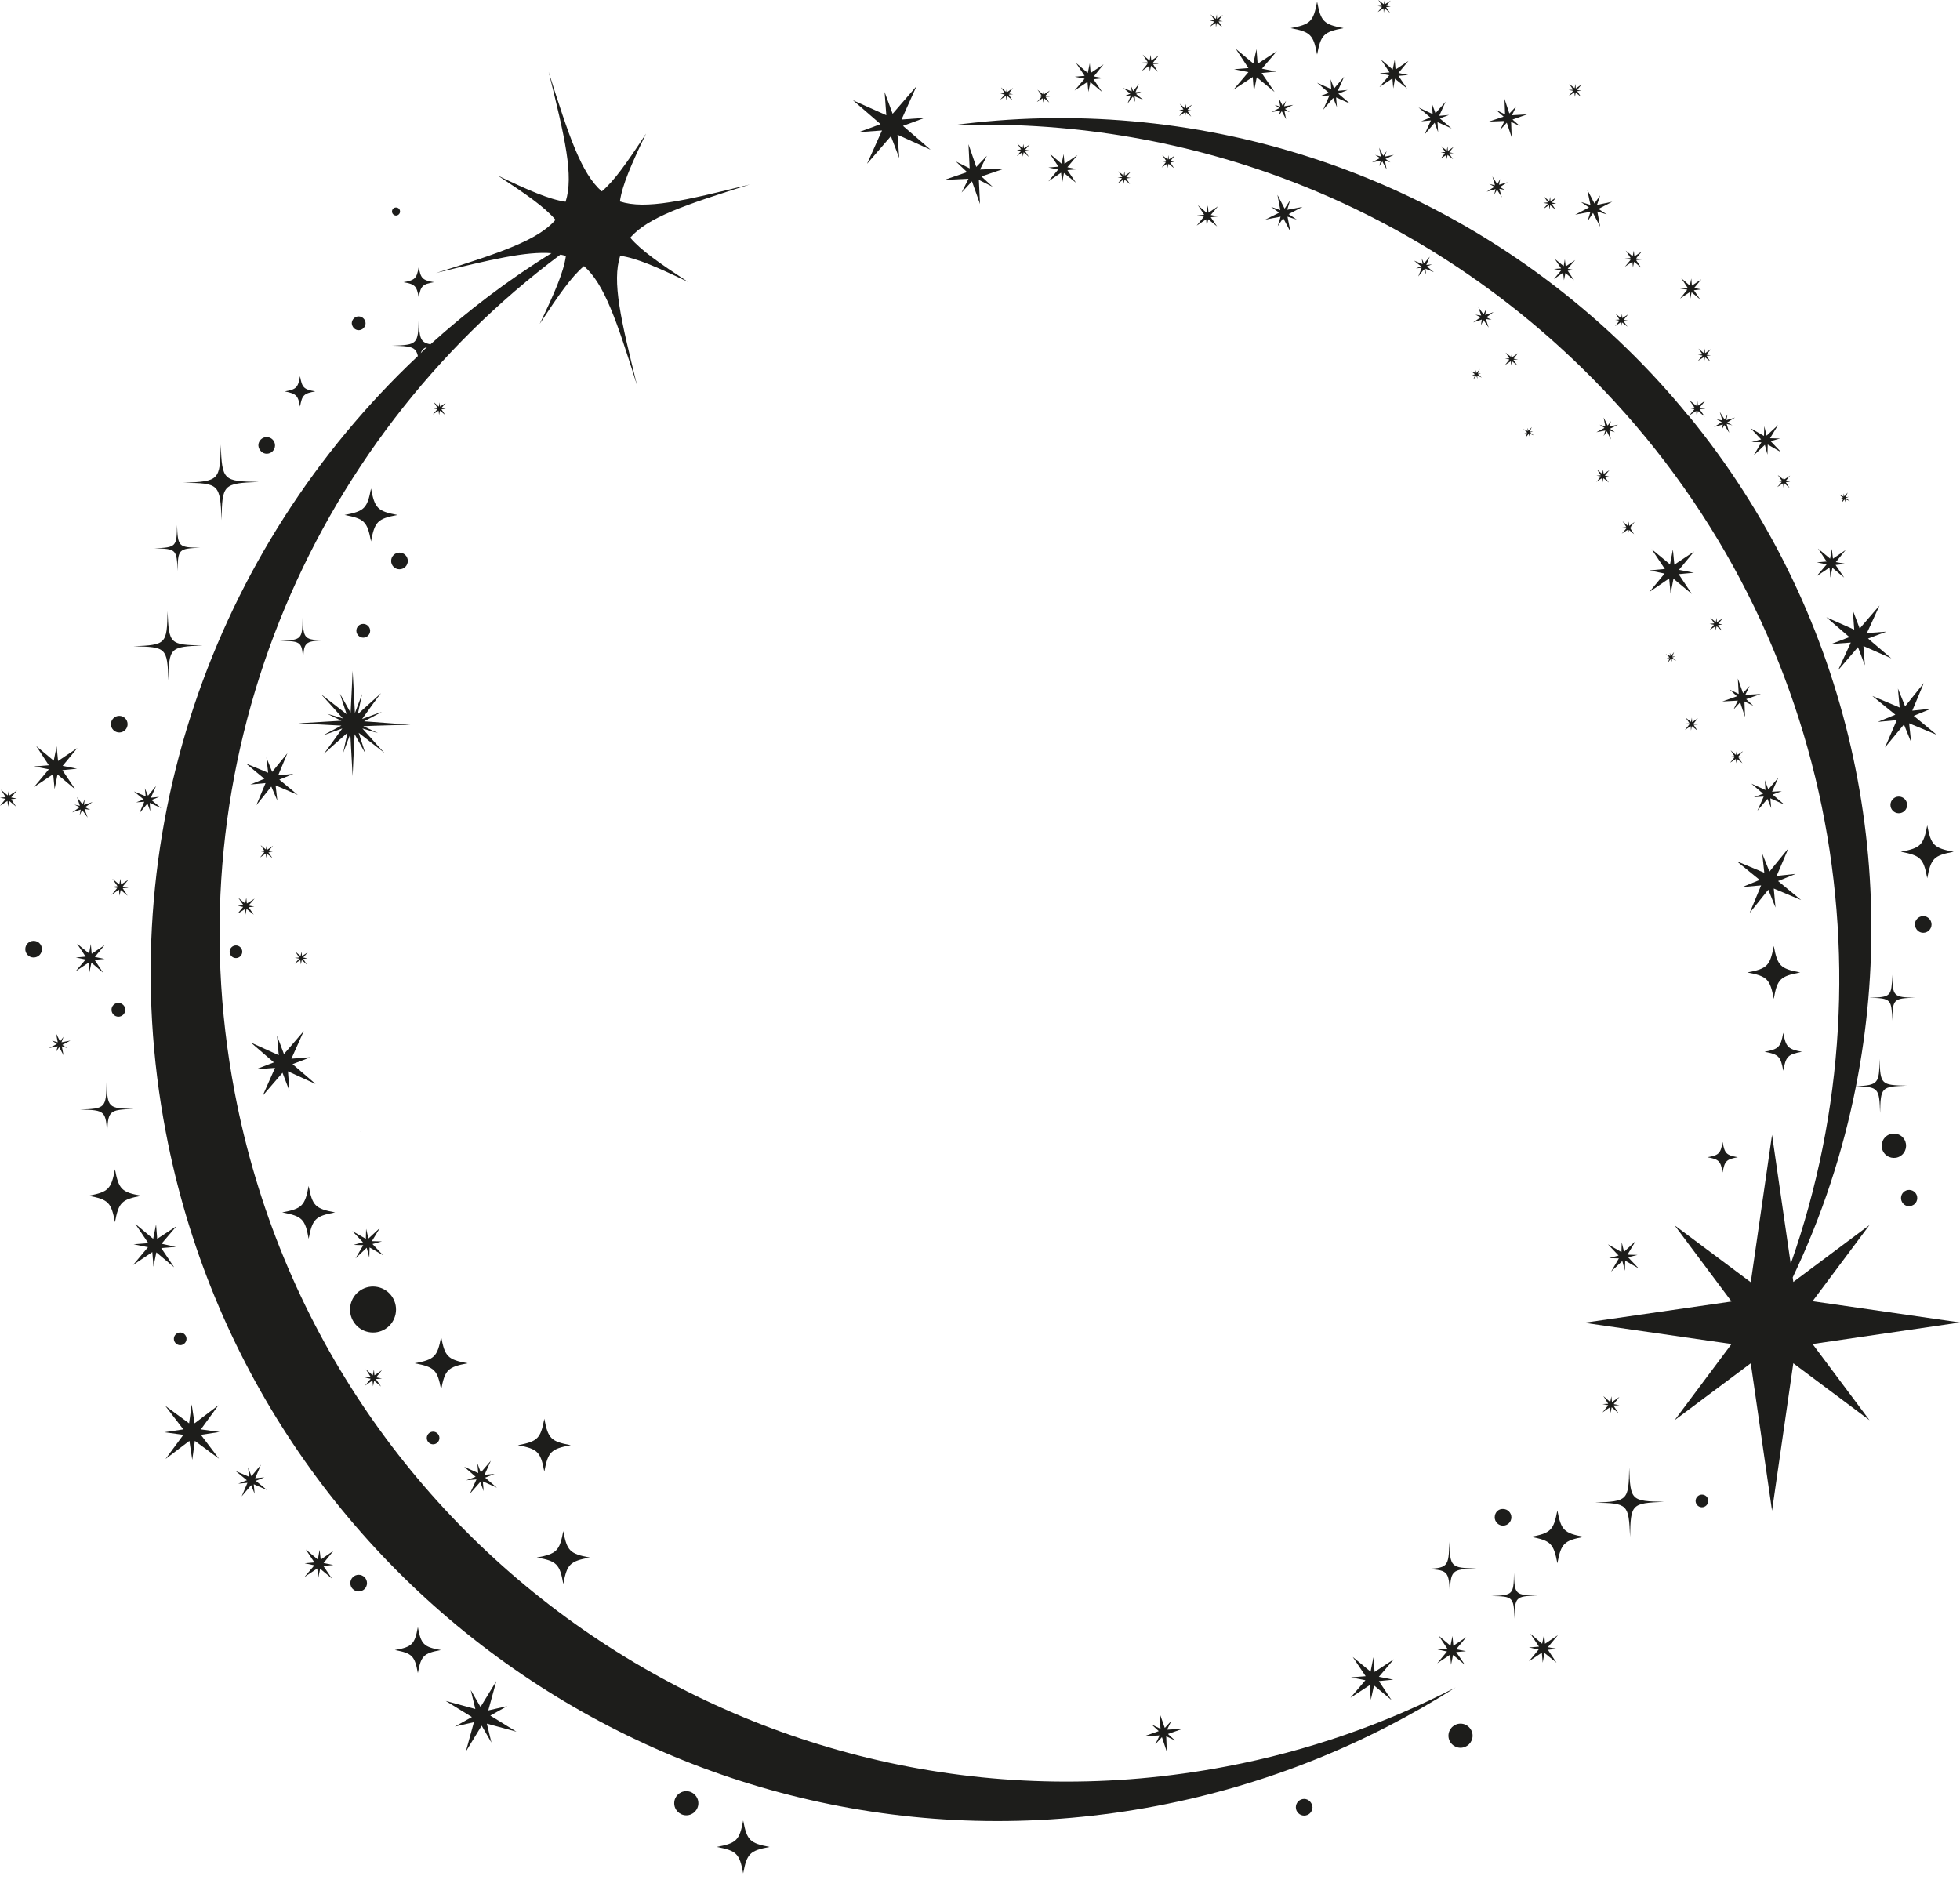 <?xml version="1.0" encoding="UTF-8"?>
<!DOCTYPE svg PUBLIC '-//W3C//DTD SVG 1.0//EN'
          'http://www.w3.org/TR/2001/REC-SVG-20010904/DTD/svg10.dtd'>
<svg height="659.0" preserveAspectRatio="xMidYMid meet" version="1.0" viewBox="16.8 39.2 682.0 659.0" width="682.0" xmlns="http://www.w3.org/2000/svg" xmlns:xlink="http://www.w3.org/1999/xlink" zoomAndPan="magnify"
><g fill="#1d1d1b" id="change1_1"
  ><path d="M443.5,653.9c-160,30.5-314.5-74.4-345-234.4c-21.9-114.6,25.7-226.3,113.3-291.7c0.7,0.1,1.3,0.3,1.9,0.5 c-0.8,5.7-4,13-9.1,23.6c6.5-9.9,11-16.4,15.4-20.1c7.1,6.2,11.4,19,18.5,41.6c-5.7-23-8.8-36.2-5.9-45.2c5.7,0.8,13,4,23.6,9.1 c-9.9-6.5-16.4-11-20.1-15.4c6.2-7.1,19-11.4,41.6-18.5c-23,5.7-36.2,8.8-45.2,5.9c0.8-5.7,4-13,9.1-23.6 c-6.5,9.9-11,16.4-15.4,20.1c-7.1-6.2-11.4-19-18.5-41.6c5.7,23,8.8,36.2,5.9,45.2c-5.7-0.8-13-4-23.6-9.1 c9.9,6.5,16.4,11,20.1,15.4c-6.2,7.1-19,11.4-41.6,18.5c19.1-4.7,31.4-7.6,40.2-6.9c-15.1,9.3-29.1,20-42.1,31.7 c-3.7-0.6-3.9-2.4-4.1-9c-0.2,9-0.4,9.2-9.3,9.5c6.4,0.1,8.3,0.3,9,3.6C91.2,229.9,54.9,330.4,74.5,433.2 c30.5,160,185,265,345,234.4c38.1-7.3,73-21.6,103.8-41.2C498.7,639.1,472,648.5,443.5,653.9z M165.5,159.9 c-0.8,0.7-1.6,1.4-2.3,2.2C163.6,160.9,164.3,160.3,165.5,159.9z"
    /><path d="M543.6,586.5c-0.1,7.6-0.3,7.8-7.9,8.1c7.6,0.1,7.8,0.3,8.1,7.9c0.1-7.6,0.3-7.8,7.9-8.1 C544,594.3,543.8,594.1,543.6,586.5z"
    /><path d="M122.3,270.1c0.1-7.6,0.3-7.8,7.9-8.1c-7.6-0.1-7.8-0.3-8.1-7.9c-0.1,7.6-0.3,7.8-7.9,8.1 C121.9,262.3,122,262.5,122.3,270.1z"
    /><path d="M93.9,220.2c0.2-12.5,0.5-12.8,13-13.3c-12.5-0.2-12.8-0.5-13.3-13c-0.2,12.5-0.5,12.8-13,13.3 C93.1,207.3,93.4,207.6,93.9,220.2z"
    /><path d="M667.2,386.4c7.6,0.2,7.8,0.4,8,8c0.2-7.6,0.4-7.8,8-8c-7.6-0.2-7.8-0.4-8-8C675,386,674.8,386.2,667.2,386.4z"
    /><path d="M521.1,575.7c-0.2,9-0.4,9.2-9.3,9.5c9,0.2,9.2,0.4,9.5,9.3c0.2-9,0.4-9.2,9.3-9.5 C521.6,584.8,521.4,584.6,521.1,575.7z"
    /><path d="M54.1,434.6c0.2-9,0.4-9.2,9.3-9.5c-9-0.2-9.2-0.4-9.5-9.3c-0.2,9-0.4,9.2-9.3,9.5 C53.5,425.5,53.7,425.7,54.1,434.6z"
    /><path d="M583.7,549.9c-0.2,11.5-0.5,11.7-11.9,12.2c11.5,0.2,11.7,0.5,12.2,11.9c0.2-11.5,0.5-11.7,11.9-12.2 C584.3,561.6,584.1,561.3,583.7,549.9z"
    /><path d="M75.4,276c0.2-11.5,0.5-11.7,11.9-12.2c-11.5-0.2-11.7-0.5-12.2-11.9c-0.2,11.5-0.5,11.7-11.9,12.2 C74.7,264.3,75,264.6,75.4,276z"
    /><path d="M558.7,564.8c-1.3,6.9-2.3,7.9-9.2,9.2c6.9,1.3,7.9,2.3,9.2,9.2c1.3-6.9,2.3-7.9,9.2-9.2 C561,572.7,560,571.7,558.7,564.8z"
    /><path d="M212.8,590.4c1.3-6.9,2.3-7.9,9.2-9.2c-6.9-1.3-7.9-2.3-9.2-9.2c-1.3,6.9-2.3,7.9-9.2,9.2 C210.5,582.4,211.6,583.5,212.8,590.4z"
    /><path d="M124.2,470.3c1.3-6.9,2.3-7.9,9.2-9.2c-6.9-1.3-7.9-2.3-9.2-9.2c-1.3,6.9-2.3,7.9-9.2,9.2 C121.9,462.4,123,463.4,124.2,470.3z"
    /><path d="M145.9,209.2c-1.3,6.9-2.3,7.9-9.2,9.2c6.9,1.3,7.9,2.3,9.2,9.2c1.3-6.9,2.3-7.9,9.2-9.2 C148.2,217.1,147.2,216.1,145.9,209.2z"
    /><path d="M475.1,58.2c1.3-6.9,2.3-7.9,9.2-9.2c-6.9-1.3-7.9-2.3-9.2-9.2c-1.3,6.9-2.3,7.9-9.2,9.2 C472.8,50.3,473.8,51.3,475.1,58.2z"
    /><path d="M643.2,377.6c-6.9-1.3-7.9-2.3-9.2-9.2c-1.3,6.9-2.3,7.9-9.2,9.2c6.9,1.3,7.9,2.3,9.2,9.2 C635.2,379.9,636.3,378.9,643.2,377.6z"
    /><path d="M275.4,672.7c-1.3,6.9-2.3,7.9-9.2,9.2c6.9,1.3,7.9,2.3,9.2,9.2c1.3-6.9,2.3-7.9,9.2-9.2 C277.7,680.6,276.7,679.6,275.4,672.7z"
    /><path d="M696.6,335.6c-6.9-1.3-7.9-2.3-9.2-9.2c-1.3,6.9-2.3,7.9-9.2,9.2c6.9,1.3,7.9,2.3,9.2,9.2 C688.7,337.9,689.7,336.9,696.6,335.6z"
    /><path d="M215.4,542.1c-6.9-1.3-7.9-2.3-9.2-9.2c-1.3,6.9-2.3,7.9-9.2,9.2c6.9,1.3,7.9,2.3,9.2,9.2 C207.5,544.4,208.5,543.4,215.4,542.1z"
    /><path d="M179.5,513.6c-6.9-1.3-7.9-2.3-9.2-9.2c-1.3,6.9-2.3,7.9-9.2,9.2c6.9,1.3,7.9,2.3,9.2,9.2 C171.6,515.9,172.6,514.9,179.5,513.6z"
    /><path d="M56.8,446.1c-1.3,6.9-2.3,7.9-9.2,9.2c6.9,1.3,7.9,2.3,9.2,9.2c1.3-6.9,2.3-7.9,9.2-9.2 C59.1,454.1,58.1,453,56.8,446.1z"
    /><path d="M162.5,142.7c0.7-4,1.3-4.6,5.3-5.3c-4-0.7-4.6-1.3-5.3-5.3c-0.7,4-1.3,4.6-5.3,5.3 C161.2,138.1,161.8,138.7,162.5,142.7z"
    /><path d="M121.2,180.7c0.7-4,1.3-4.6,5.3-5.3c-4-0.7-4.6-1.3-5.3-5.3c-0.7,4-1.3,4.6-5.3,5.3 C119.9,176.2,120.5,176.8,121.2,180.7z"
    /><path d="M637.3,411.8c0.9-5,1.6-5.7,6.5-6.6c-4.9-0.9-5.6-1.7-6.5-6.6c-0.9,5-1.6,5.7-6.5,6.6 C635.7,406.1,636.4,406.8,637.3,411.8z"
    /><path d="M162.2,605.4c-1.1,6-2,6.9-8,8c6,1.1,6.9,2,8,8c1.1-6,2-6.9,8-8C164.2,612.3,163.3,611.4,162.2,605.4z"
    /><circle cx="146.6" cy="494.9" r="8" transform="rotate(-33.402 146.6 494.901)"
    /><path d="M616.2,447.2c0.7-4,1.3-4.6,5.3-5.3c-4-0.7-4.6-1.3-5.3-5.3c-0.7,4-1.3,4.6-5.3,5.3 C614.9,442.6,615.5,443.2,616.2,447.2z"
    /><path d="M149.4,280.3c0.1-0.1,0.1-0.1,0.1-0.1C149.5,280.2,149.5,280.2,149.4,280.3z"
    /><path d="M143.5,290.2c2.6-1.4,6.3-3.3,6.2-3.3c-0.1,0-5.1,1.8-6.9,2.5c1.7-2.4,5.8-8.1,6.6-9c-0.9,0.8-5.9,5.3-8.1,7.3 c0,0,0,0,0,0l1.5-7l-2.5,6.6l-0.8-14.7c0,0.4-0.5,11.1-0.7,14.6l-3.7-6.6c0.1,0.4,1.6,5,2.3,7.1l-9-7c0.2,0.1,5.5,6,7.7,8.5 c-2.2-0.7-5.4-1.6-5.4-1.6l4.9,2.4l-15,0.9l15,0.8c-2.6,1.4-6.5,3.4-6.4,3.4c0.1,0,4.7-1.7,6.7-2.4c-1.8,2.5-5.6,7.8-6.4,8.8 c0.9-0.8,6-5.4,8.2-7.3c0,0,0,0,0,0l-1.5,7l2.5-6.6l0.8,14.7c0-0.4,0.5-11.1,0.7-14.6l3.7,6.6c-0.1-0.4-1.6-5-2.3-7.1l9,7 c-0.2-0.1-5.5-6-7.7-8.5c2.2,0.7,5.4,1.6,5.4,1.6l-5.1-2.4c3.4-0.2,16.4-0.5,16.4-0.5L143.5,290.2z"
    /><path d="M129.5,301.3c-0.1,0.1-0.1,0.1-0.1,0.1C129.4,301.5,129.4,301.4,129.5,301.3z"
    /><path d="M579.7,559c0,0,0,0-0.1,0.1C579.7,559,579.7,559,579.7,559z"
    /><path d="M561.7,578c-0.1,0.1-0.1,0.1-0.1,0.1C561.6,578.1,561.7,578.1,561.7,578z"
    /><path d="M142.1,433c0.1-0.1,0.1-0.1,0.1-0.1C142.2,432.8,142.2,432.9,142.1,433z"
    /><path d="M124.2,451.9c-0.1,0.1-0.1,0.1-0.1,0.1C124.1,452,124.2,452,124.2,451.9z"
    /><path d="M154.6,114.2c0.7,0,1.4-0.6,1.4-1.4s-0.6-1.4-1.4-1.4s-1.4,0.6-1.4,1.4S153.9,114.2,154.6,114.2z"
    /><path d="M686,363.8c1.6,0,2.9-1.3,2.9-2.9c0-1.6-1.3-2.9-2.9-2.9c-1.6,0-2.9,1.3-2.9,2.9 C683.2,362.5,684.4,363.8,686,363.8z"
    /><path d="M58.3,294.1c1.6,0,2.9-1.3,2.9-2.9c0-1.6-1.3-2.9-2.9-2.9c-1.6,0-2.9,1.3-2.9,2.9 C55.4,292.8,56.7,294.1,58.3,294.1z"
    /><path d="M28.5,366.6c-1.6,0-2.9,1.3-2.9,2.9s1.3,2.9,2.9,2.9s2.9-1.3,2.9-2.9S30.1,366.6,28.5,366.6z"
    /><path d="M109.6,197.1c1.6,0,2.9-1.3,2.9-2.9c0-1.6-1.3-2.9-2.9-2.9c-1.6,0-2.9,1.3-2.9,2.9 C106.8,195.8,108.1,197.1,109.6,197.1z"
    /><path d="M155.8,237.3c1.6,0,2.9-1.3,2.9-2.9s-1.3-2.9-2.9-2.9c-1.6,0-2.9,1.3-2.9,2.9S154.2,237.3,155.8,237.3z"
    /><path d="M678.9,435c-1.6-1.7-4.3-1.8-6-0.2c-1.7,1.6-1.8,4.3-0.2,6s4.3,1.8,6,0.2C680.4,439.4,680.5,436.7,678.9,435z"
    /><circle cx="255.6" cy="666.7" r="4.2"
    /><circle cx="525" cy="643.2" r="4.2"
    /><path d="M683,458.2c1.2-1.1,1.2-2.9,0.2-4c-1.1-1.2-2.9-1.2-4-0.2c-1.2,1.1-1.2,2.9-0.2,4 C680,459.2,681.8,459.2,683,458.2z"
    /><path d="M677.5,322.2c1.6,0,2.9-1.3,2.9-2.9c0-1.6-1.3-2.9-2.9-2.9c-1.6,0-2.9,1.3-2.9,2.9 C674.6,320.9,675.9,322.2,677.5,322.2z"
    /><path d="M141.6,587.2c-1.6,0-2.9,1.3-2.9,2.9s1.3,2.9,2.9,2.9s2.9-1.3,2.9-2.9S143.2,587.2,141.6,587.2z"
    /><path d="M470.6,665.2c-1.6,0-2.9,1.3-2.9,2.9c0,1.6,1.3,2.9,2.9,2.9s2.9-1.3,2.9-2.9 C473.4,666.5,472.1,665.2,470.6,665.2z"
    /><path d="M141.6,154.1c1.3,0,2.4-1.1,2.4-2.4c0-1.3-1.1-2.4-2.4-2.4c-1.3,0-2.4,1.1-2.4,2.4 C139.3,153,140.3,154.1,141.6,154.1z"
    /><path d="M78.6,237.9c0.1-7.6,0.3-7.8,7.9-8.1c-7.6-0.1-7.8-0.3-8.1-7.9c-0.1,7.6-0.3,7.8-7.9,8.1 C78.1,230.2,78.3,230.3,78.6,237.9z"
    /><path d="M140.8,258.7c0,1.3,1.1,2.4,2.4,2.4c1.3,0,2.4-1.1,2.4-2.4s-1.1-2.4-2.4-2.4 C141.8,256.3,140.8,257.4,140.8,258.7z"
    /><path d="M55.6,390.6c0,1.3,1.1,2.4,2.4,2.4c1.3,0,2.4-1.1,2.4-2.4s-1.1-2.4-2.4-2.4C56.6,388.2,55.6,389.3,55.6,390.6z"
    /><path d="M536.9,567.2c0,1.6,1.3,2.9,2.9,2.9c1.6,0,2.9-1.3,2.9-2.9c0-1.6-1.3-2.9-2.9-2.9 C538.2,564.2,536.9,565.5,536.9,567.2z"
    /><path d="M609,559.3c-1.2,0-2.2,1-2.2,2.2c0,1.2,1,2.2,2.2,2.2s2.2-1,2.2-2.2C611.2,560.2,610.2,559.3,609,559.3z"
    /><path d="M165.3,539.6c0,1.2,1,2.2,2.2,2.2c1.2,0,2.2-1,2.2-2.2c0-1.2-1-2.2-2.2-2.2 C166.3,537.4,165.3,538.4,165.3,539.6z"
    /><path d="M77.3,505.1c0,1.2,1,2.2,2.2,2.2s2.2-1,2.2-2.2c0-1.2-1-2.2-2.2-2.2S77.3,503.9,77.3,505.1z"
    /><path d="M96.7,370.4c0,1.2,1,2.2,2.2,2.2c1.2,0,2.2-1,2.2-2.2c0-1.2-1-2.2-2.2-2.2C97.7,368.2,96.7,369.2,96.7,370.4z"
    /><path d="M698.8,499.4l-51.3-7.4l19.8-26.5l-26.5,19.8l-0.2-1.6c10.2-21.4,17.5-43.7,22-66.5c7.9,0.2,8.1,0.7,8.4,9.3 c0.2-9,0.4-9.2,9.3-9.5c-9-0.2-9.2-0.4-9.5-9.3c-0.1,8.6-0.4,9.1-8.2,9.5c15.9-80.5-3.6-166.6-58.2-233.3l2.6-1.7l0.2,2l0.4-2 l2.4,2l-1.8-2.6l2-0.2l-2-0.4l2-2.4l-2.6,1.8l-0.2-2l-0.4,2l-2.4-2l1.8,2.6l-2,0.2l2,0.4l-2,2.4c-6.6-8.1-13.8-16-21.5-23.5 c-64.6-63-151.7-88.8-234.7-77.7c78.6-3,158.2,25.1,218.9,84.3c85.6,83.5,110.1,206,72.8,311.9l-6.5-44.9l-7.4,51.3l-26.5-19.8 l19.8,26.5l-51.3,7.4l51.3,7.4l-19.8,26.5l26.5-19.8l7.4,51.3l7.4-51.3l26.5,19.8l-19.8-26.5L698.8,499.4z"
    /><path d="M395.2 67.7L395.5 71.2 396.2 67.8 400.3 71.2 397.3 66.8 400.7 66.4 397.4 65.8 400.8 61.6 396.3 64.6 396 61.2 395.3 64.6 391.2 61.1 394.2 65.6 390.8 65.9 394.2 66.6 390.7 70.7z"
    /><path d="M143.1 471.5L139.8 472.4 143.2 472.5 140.5 477.1 144.4 473.4 145.3 476.8 145.4 473.3 150.1 476 146.4 472.1 149.7 471.2 146.2 471.1 149 466.5 145 470.2 144.2 466.8 144.1 470.3 139.4 467.6z"
    /><path d="M540.3 81.3L538.8 84.4 541.1 81.9 542.8 87 542.6 81.6 545.7 83.1 543.1 80.8 548.2 79 542.9 79.3 544.4 76.2 542 78.7 540.3 73.6 540.5 79 537.4 77.5 540 79.8 534.9 81.5z"
    /><path d="M420.3 643.1L418.8 646.2 421.1 643.7 422.8 648.8 422.6 643.4 425.7 644.9 423.2 642.6 428.3 640.8 422.9 641.1 424.4 638 422.1 640.5 420.3 635.4 420.6 640.8 417.5 639.3 420 641.6 414.9 643.4z"
    /><path d="M554.4 611.2L554.1 607.8 553.4 611.2 549.3 607.7 552.3 612.2 548.8 612.5 552.2 613.2 548.8 617.3 553.3 614.3 553.6 617.8 554.2 614.4 558.4 617.8 555.4 613.3 558.8 613 555.4 612.4 558.9 608.2z"
    /><path d="M128.4 581.9L128 578.5 127.4 581.9 123.2 578.4 126.2 582.9 122.8 583.2 126.2 583.9 122.7 588 127.2 585 127.5 588.5 128.2 585.1 132.3 588.5 129.3 584.1 132.8 583.8 129.4 583.1 132.8 578.9z"
    /><path d="M521.4 615L521.7 618.5 522.4 615.1 526.5 618.5 523.5 614.1 526.9 613.8 523.5 613.1 527 608.9 522.5 611.9 522.2 608.5 521.5 611.9 517.4 608.4 520.4 612.9 517 613.2 520.3 613.9 516.9 618z"
    /><path d="M566.9 109.5L569.7 111.4 564.9 113.9 570.2 112.9 569.2 116.2 571.1 113.3 573.6 118.1 572.6 112.8 575.9 113.8 573 111.9 577.8 109.4 572.5 110.5 573.6 107.2 571.6 110 569.1 105.2 570.2 110.5z"
    /><path d="M652.3 254L660.3 260.9 654 263.3 660.8 262.8 656.4 272.4 663.3 264.4 665.7 270.7 665.2 264 674.9 268.3 666.8 261.4 673.2 259 666.4 259.5 670.8 249.9 663.9 257.9 661.5 251.6 662 258.3z"
    /><path d="M187.4 636.2L193.3 632.9 186.7 634.4 189.5 624.2 184 633.2 180.6 627.3 182.2 633.9 171.9 631.1 181 636.7 175.1 640 181.7 638.5 178.9 648.7 184.4 639.7 187.8 645.6 186.2 639 196.5 641.8z"
    /><path d="M115.1 412.5L117.5 418.8 117 412 126.6 416.4 118.6 409.5 124.9 407.1 118.2 407.6 122.5 398 115.6 406 113.2 399.6 113.8 406.4 104.1 402 112.1 408.9 105.8 411.3 112.5 410.8 108.2 420.5z"
    /><path d="M108.8 310.2L103.9 312.2 109.2 311.7 106 319.4 111.2 312.9 113.3 317.8 112.7 312.5 120.4 315.8 114 310.5 118.9 308.5 113.6 309 116.8 301.3 111.5 307.8 109.5 302.8 110.1 308.1 102.4 304.9z"
    /><path d="M514.5 80.1L511.3 81.4 514.7 81.1 512.5 86 516 81.9 517.2 85.2 517 81.7 521.9 83.9 517.8 80.4 521 79.2 517.6 79.5 519.8 74.6 516.3 78.6 515.1 75.4 515.3 78.9 510.4 76.6z"
    /><path d="M452.7 66L453.1 71.1 454.1 66.1 460.3 71.2 455.8 64.6 460.9 64.1 455.9 63.1 461.1 57 454.4 61.4 454 56.3 452.9 61.3 446.8 56.2 451.2 62.9 446.2 63.3 451.2 64.3 446 70.4z"
    /><path d="M493.4 625.6L493.8 630.7 494.9 625.7 501 630.8 496.6 624.2 501.6 623.7 496.6 622.7 501.8 616.6 495.1 621 494.7 615.9 493.7 620.9 487.5 615.8 492 622.5 486.9 622.9 491.9 623.9 486.7 630z"
    /><path d="M72.9 473.5L78 473.1 73 472 78.2 465.9 71.5 470.3 71.1 465.3 70.1 470.3 63.9 465.1 68.4 471.8 63.3 472.2 68.3 473.2 63.1 479.4 69.8 474.9 70.2 480 71.2 475 77.4 480.2z"
    /><path d="M511.3 131.9L509.5 132.6 511.5 132.4 510.3 135.4 512.3 132.9 513 134.7 512.8 132.7 515.7 133.9 513.3 131.9 515.1 131.2 513.1 131.4 514.3 128.5 512.3 130.9 511.5 129.1 511.8 131.1 508.8 129.9z"
    /><path d="M102.2 357.5L102.6 355.5 105.1 357.5 103.3 354.9 105.3 354.7 103.3 354.3 105.4 351.9 102.7 353.6 102.5 351.6 102.1 353.6 99.7 351.6 101.5 354.2 99.5 354.4 101.4 354.8 99.4 357.2 102.1 355.5z"
    /><path d="M58.9 347L58.7 345 58.3 347 55.9 345 57.7 347.6 55.6 347.8 57.6 348.2 55.6 350.6 58.2 348.8 58.4 350.9 58.8 348.9 61.2 350.9 59.5 348.3 61.5 348.1 59.5 347.7 61.5 345.3z"
    /><path d="M535.8 150.5L534 149.6 536.5 147.8 533.6 148.8 533.9 146.8 533 148.6 531.2 146.1 532.2 149 530.2 148.7 532 149.6 529.4 151.4 532.4 150.4 532.1 152.4 533 150.6 534.8 153.2 533.8 150.2z"
    /><path d="M560 132.6L557.5 132.8 560 133.3 557.5 136.3 560.7 134.1 561 136.7 561.5 134.2 564.5 136.7 562.3 133.4 564.8 133.2 562.3 132.7 564.9 129.7 561.6 131.9 561.3 129.4 560.9 131.8 557.8 129.3z"
    /><path d="M584.8 130.3L585 132.3 585.4 130.3 587.8 132.3 586.1 129.7 588.1 129.5 586.1 129.1 588.1 126.7 585.5 128.4 585.3 126.4 584.9 128.4 582.5 126.4 584.2 129 582.2 129.2 584.2 129.6 582.2 132z"
    /><path d="M147.1 517.8L146.9 515.8 146.5 517.8 144.1 515.7 145.8 518.4 143.8 518.6 145.8 519 143.8 521.4 146.4 519.6 146.6 521.6 147 519.7 149.4 521.7 147.6 519.1 149.7 518.9 147.7 518.5 149.7 516z"
    /><path d="M536.7 107L537.7 105.2 539.4 107.9 538.5 104.9 540.5 105.3 538.7 104.3 541.4 102.6 538.4 103.5 538.8 101.5 537.8 103.3 536.1 100.6 537 103.7 535 103.2 536.8 104.2 534.1 105.9 537.2 105z"
    /><path d="M497.3 95.1L496.7 97 497.8 95.4 499.3 98.2 498.7 95.1 500.6 95.7 498.9 94.5 501.8 93.1 498.6 93.7 499.3 91.8 498.1 93.4 496.7 90.6 497.3 93.7 495.3 93.1 497 94.2 494.2 95.7z"
    /><path d="M109.8 334.9L109.6 333.3 109.3 334.8 107.5 333.3 108.8 335.3 107.3 335.4 108.8 335.7 107.3 337.6 109.3 336.2 109.4 337.8 109.7 336.3 111.6 337.8 110.2 335.8 111.7 335.7 110.2 335.4 111.8 333.5z"
    /><path d="M520.6 91.7L520.5 90.1 520.2 91.6 518.3 90.1 519.7 92.1 518.1 92.2 519.6 92.5 518.1 94.4 520.1 93.1 520.2 94.6 520.5 93.1 522.4 94.6 521 92.6 522.6 92.5 521.1 92.2 522.6 90.3z"
    /><path d="M542.5 164.9L542.6 166.4 542.9 164.9 544.8 166.4 543.4 164.4 545 164.3 543.5 164 545 162.1 543 163.5 542.9 161.9 542.6 163.4 540.7 161.9 542 163.9 540.5 164 542 164.3 540.5 166.2z"
    /><path d="M555.8 110.6L556 112.1 556.2 110.6 558.1 112.2 556.8 110.2 558.3 110 556.8 109.7 558.3 107.9 556.3 109.2 556.2 107.7 555.9 109.2 554 107.6 555.4 109.6 553.8 109.8 555.4 110.1 553.8 111.9z"
    /><path d="M564.6 71.3L564.8 72.9 565.1 71.4 566.9 72.9 565.6 70.9 567.1 70.8 565.6 70.5 567.1 68.6 565.1 70 565 68.4 564.7 69.9 562.8 68.4 564.2 70.4 562.6 70.5 564.2 70.8 562.6 72.7z"
    /><path d="M498.2 42.1L498.3 43.6 498.6 42.1 500.5 43.7 499.1 41.7 500.7 41.5 499.2 41.2 500.7 39.4 498.7 40.7 498.6 39.2 498.3 40.7 496.4 39.2 497.7 41.2 496.2 41.3 497.7 41.6 496.2 43.4z"
    /><path d="M121.9 371.9L121.7 370.4 121.4 371.9 119.6 370.4 120.9 372.4 119.4 372.5 120.9 372.8 119.3 374.6 121.3 373.3 121.5 374.8 121.8 373.3 123.6 374.9 122.3 372.9 123.8 372.7 122.3 372.4 123.9 370.6z"
    /><path d="M597.6 240.5L598.1 245.8 599.1 240.6 605.5 245.9 600.9 239 606.2 238.5 601 237.5 606.3 231.1 599.4 235.7 598.9 230.4 597.9 235.6 591.5 230.3 596.1 237.2 590.8 237.7 596 238.8 590.7 245.2z"
    /><path d="M653.4 236.7L653.7 240.2 654.4 236.8 658.5 240.2 655.5 235.8 659 235.4 655.6 234.8 659 230.6 654.6 233.6 654.2 230.2 653.6 233.6 649.4 230.1 652.4 234.6 649 234.9 652.4 235.6 648.9 239.7z"
    /><path d="M626.3 193L629.7 193.1 627 197.7 630.9 194 631.8 197.4 631.9 193.9 636.6 196.6 632.9 192.7 636.2 191.8 632.7 191.7 635.5 187.1 631.5 190.8 630.7 187.5 630.6 190.9 625.9 188.2 629.6 192.1z"
    /><path d="M581 474.9L576.3 472.2 580 476.1 576.7 477 580.1 477.1 577.4 481.7 581.3 478 582.2 481.4 582.3 477.9 587 480.6 583.3 476.7 586.6 475.9 583.1 475.8 585.9 471.1 581.9 474.8 581.1 471.5z"
    /><path d="M621.5 283L620 286.1 622.3 283.6 624 288.7 623.8 283.3 626.9 284.8 624.4 282.5 629.5 280.7 624.1 281 625.6 277.9 623.3 280.4 621.5 275.3 621.8 280.7 618.7 279.2 621.2 281.5 616.1 283.3z"
    /><path d="M47.6 374.2L47.9 377.6 48.6 374.2 52.7 377.7 49.7 373.2 53.2 372.9 49.8 372.2 53.2 368.1 48.7 371.1 48.4 367.7 47.8 371 43.6 367.6 46.6 372.1 43.2 372.4 46.6 373.1 43.1 377.2z"
    /><path d="M668.3 281.4L676.3 287.9 670.2 290.4 676.8 289.8 672.7 299.3 679.3 291.3 681.8 297.5 681.1 290.9 690.7 294.9 682.7 288.3 688.8 285.8 682.2 286.5 686.2 276.9 679.7 285 677.2 278.8 677.8 285.4z"
    /><path d="M632.5 342.5L630 336.3 630.7 342.9 621.1 338.9 629.1 345.4 623 347.9 629.6 347.3 625.6 356.9 632.1 348.8 634.6 355 634 348.4 643.5 352.4 635.5 345.8 641.6 343.3 635 344 639.1 334.4z"
    /><path d="M86.7 536.6L92.8 528.2 84.5 534.5 83.5 527.9 82.6 534.5 74.3 528.4 80.6 536.6 74 537.6 80.6 538.5 74.4 546.9 82.7 540.6 83.7 547.2 84.6 540.6 93 546.8 86.7 538.5 93.2 537.5z"
    /><path d="M323.2 82.4L315.6 85.2 323.7 84.6 318.5 96.2 326.8 86.6 329.7 94.2 329.1 86.1 340.6 91.3 331 83 338.6 80.2 330.5 80.8 335.7 69.2 327.4 78.8 324.6 71.2 325.2 79.3 313.6 74.1z"
    /><path d="M604.7 140.9L604.9 143.4 605.4 140.9 608.4 143.4 606.2 140.2 608.7 139.9 606.3 139.4 608.8 136.4 605.5 138.6 605.3 136.1 604.8 138.6 601.8 136 604 139.3 601.4 139.6 603.9 140 601.4 143.1z"
    /><path d="M577 528.9L577.2 530.9 577.6 528.9 580 531 578.2 528.3 580.3 528.2 578.3 527.8 580.3 525.3 577.7 527.1 577.5 525.1 577.1 527.1 574.7 525 576.4 527.7 574.4 527.8 576.4 528.2 574.4 530.7z"
    /><path d="M616.3 186.9L615.8 188.9 616.8 187.1 618.5 189.8 617.6 186.7 619.6 187.2 617.8 186.2 620.5 184.5 617.5 185.4 617.9 183.4 616.9 185.2 615.2 182.5 616.1 185.5 614.1 185.1 615.9 186.1 613.2 187.8z"
    /><path d="M575.4 189L574.8 190.9 575.9 189.3 577.3 192.1 576.8 189 578.7 189.6 577 188.4 579.8 187 576.7 187.6 577.4 185.7 576.2 187.3 574.8 184.5 575.4 187.6 573.4 187 575.1 188.1 572.3 189.6z"
    /><path d="M38.2 401.9L38.9 400 37.7 401.6 36.3 398.8 36.9 401.9 34.9 401.3 36.6 402.5 33.8 403.9 36.9 403.3 36.3 405.2 37.4 403.6 38.9 406.4 38.3 403.3 40.2 403.9 38.5 402.8 41.3 401.3z"
    /><path d="M574.3 205.5L574.4 207.1 574.7 205.6 576.6 207.1 575.2 205.1 576.7 205 575.2 204.7 576.8 202.8 574.8 204.1 574.6 202.6 574.3 204.1 572.5 202.6 573.8 204.6 572.3 204.7 573.8 205 572.3 206.9z"
    /><path d="M620.8 303.3L620.9 304.8 621.2 303.3 623.1 304.8 621.7 302.8 623.3 302.7 621.7 302.4 623.3 300.6 621.3 301.9 621.1 300.4 620.8 301.9 619 300.3 620.3 302.3 618.8 302.5 620.3 302.8 618.8 304.6z"
    /><path d="M580.8 151.3L580.9 152.9 581.2 151.4 583.1 152.9 581.7 150.9 583.3 150.8 581.8 150.5 583.3 148.6 581.3 149.9 581.2 148.4 580.9 149.9 579 148.4 580.3 150.4 578.8 150.5 580.3 150.8 578.8 152.7z"
    /><path d="M531.1 169.5L532.1 169.1 531 169.2 531.7 167.6 530.6 169 530.2 167.9 530.3 169 528.7 168.4 530 169.4 529 169.9 530.1 169.8 529.4 171.3 530.5 170 530.9 171 530.8 169.9 532.4 170.6z"
    /><path d="M548.2 189.6L547.2 190 548.2 189.9 547.6 191.5 548.7 190.2 549.1 191.2 549 190.1 550.5 190.7 549.2 189.7 550.2 189.3 549.1 189.4 549.8 187.8 548.7 189.1 548.3 188.1 548.4 189.2 546.8 188.5z"
    /><path d="M658.1 212.4L657.1 212.8 658.2 212.7 657.5 214.3 658.6 213 659 214 658.9 212.9 660.5 213.6 659.1 212.5 660.1 212.1 659.1 212.2 659.7 210.6 658.6 211.9 658.2 210.9 658.3 212 656.8 211.3z"
    /><path d="M105.8 554.5L108.8 553.3 105.6 553.6 107.6 548.9 104.3 552.9 103.1 549.8 103.5 553.1 98.8 551.1 102.7 554.3 99.7 555.5 102.9 555.2 100.9 559.9 104.2 556 105.4 559 105.1 555.7 109.7 557.7z"
    /><path d="M598.7 268L599.8 267.6 598.7 267.7 599.3 266.1 598.3 267.4 597.8 266.4 598 267.5 596.4 266.8 597.7 267.9 596.7 268.3 597.8 268.2 597.1 269.8 598.2 268.5 598.6 269.5 598.5 268.4 600.1 269.1z"
    /><path d="M69.5 317.6L72.2 316.5 69.3 316.8 71.1 312.7 68.3 316.1 67.2 313.5 67.5 316.3 63.4 314.6 66.8 317.4 64.2 318.4 67 318.2 65.3 322.2 68.1 318.8 69.1 321.5 68.9 318.6 72.9 320.4z"
    /><path d="M613.7 257.1L613.8 258.6 614.1 257.1 616 258.7 614.6 256.7 616.2 256.5 614.7 256.2 616.2 254.4 614.2 255.7 614.1 254.2 613.8 255.7 611.9 254.1 613.3 256.1 611.7 256.3 613.2 256.6 611.7 258.4z"
    /><path d="M583.1 223.6L583.3 225.1 583.6 223.6 585.4 225.1 584.1 223.1 585.6 223 584.1 222.7 585.6 220.8 583.7 222.2 583.5 220.7 583.2 222.2 581.4 220.6 582.7 222.6 581.2 222.8 582.7 223.1 581.1 224.9z"
    /><path d="M605.6 290.5L605.5 288.9 605.2 290.4 603.3 288.9 604.7 290.9 603.1 291 604.6 291.3 603.1 293.2 605.1 291.9 605.2 293.4 605.5 291.9 607.4 293.4 606.1 291.4 607.6 291.3 606.1 291 607.6 289.1z"
    /><path d="M636.8 206.5L635.2 206.6 636.8 206.9 635.2 208.7 637.2 207.4 637.4 208.9 637.7 207.4 639.5 209 638.2 207 639.7 206.8 638.2 206.5 639.7 204.7 637.7 206 637.6 204.5 637.3 206 635.4 204.5z"
    /><path d="M609.2 162.5L607.6 162.7 609.2 162.9 607.6 164.8 609.6 163.5 609.8 165 610.1 163.5 611.9 165 610.6 163 612.1 162.9 610.6 162.6 612.1 160.7 610.1 162.1 610 160.5 609.7 162.1 607.8 160.5z"
    /><path d="M35.3 308.6L35.8 313.8 36.8 308.7 43 313.9 38.5 307.2 43.6 306.7 38.6 305.7 43.7 299.5 37 304 36.5 298.9 35.5 303.9 29.4 298.8 33.8 305.5 28.7 305.9 33.8 306.9 28.6 313.1z"
    /><path d="M386 99.3L386.4 102.8 387 99.4 391.2 102.8 388.2 98.4 391.6 98.1 388.2 97.4 391.7 93.2 387.2 96.2 386.9 92.8 386.2 96.2 382.1 92.7 385.1 97.2 381.6 97.5 385 98.2 381.6 102.3z"
    /><path d="M353.8 101.4L351.4 106.2 355 102.3 357.8 110.2 357.4 101.8 362.2 104.2 358.3 100.6 366.2 97.9 357.8 98.2 360.2 93.4 356.5 97.3 353.8 89.4 354.2 97.8 349.4 95.4 353.3 99.1 345.4 101.8z"
    /><path d="M500.3 64.4L496.9 64.7 500.2 65.4 496.8 69.5 501.3 66.5 501.6 70 502.2 66.6 506.4 70 503.4 65.6 506.8 65.3 503.4 64.6 506.9 60.4 502.4 63.4 502.1 60 501.4 63.4 497.3 59.9z"
    /><path d="M462.4 114.6L461.4 117.9 463.3 115.1 465.8 119.8 464.8 114.6 468 115.6 465.2 113.7 470 111.2 464.7 112.2 465.7 108.9 463.8 111.8 461.3 107 462.3 112.3 459.1 111.2 461.9 113.2 457.1 115.6z"
    /><path d="M481 70L479.8 66.8 480 70.2 475.1 68 479.2 71.5 476 72.7 479.4 72.4 477.2 77.4 480.7 73.3 482 76.5 481.7 73.1 486.6 75.3 482.5 71.8 485.7 70.5 482.3 70.8 484.5 65.9z"
    /><path d="M630.3 315.4L627.1 316.6 630.5 316.4 628.3 321.3 631.8 317.2 633.1 320.4 632.8 317 637.7 319.2 633.6 315.7 636.8 314.5 633.4 314.7 635.6 309.8 632.1 313.9 630.9 310.7 631.1 314.1 626.2 311.9z"
    /><path d="M185.6 553.4L188.9 552.1 185.4 552.4 187.6 547.5 184.1 551.6 182.9 548.4 183.2 551.8 178.3 549.6 182.3 553.1 179.1 554.3 182.6 554 180.3 559 183.9 554.9 185.1 558.1 184.8 554.7 189.7 556.9z"
    /><path d="M410.1 71.8L408.2 72.6 410.3 72.4 409.1 75.3 411 72.8 411.8 74.7 411.6 72.7 414.5 73.9 412.1 71.9 413.9 71.1 411.9 71.3 413.1 68.4 411.1 70.9 410.3 69 410.6 71 407.6 69.8z"
    /><path d="M20.1 316L19.9 314 19.5 316 17.1 314 18.8 316.6 16.8 316.8 18.8 317.2 16.8 319.6 19.4 317.9 19.6 319.9 20 317.9 22.4 319.9 20.7 317.3 22.7 317.1 20.7 316.7 22.7 314.3z"
    /><path d="M44.9 320.9L44.5 322.9 45.4 321.1 47.3 323.7 46.2 320.7 48.2 321 46.4 320.1 49 318.3 46 319.3 46.3 317.3 45.5 319.1 43.6 316.6 44.6 319.6 42.7 319.2 44.5 320.1 41.9 321.9z"
    /><path d="M436.5 115.5L436.7 118 437.2 115.5 440.3 118 438.1 114.8 440.6 114.5 438.1 114 440.6 111 437.3 113.2 437.1 110.7 436.6 113.2 433.6 110.6 435.8 113.9 433.3 114.2 435.7 114.6 433.2 117.7z"
    /><path d="M416.7 62.1L416.9 64.1 417.3 62.1 419.7 64.2 418 61.5 420 61.4 418 61 420 58.5 417.4 60.3 417.2 58.3 416.8 60.3 414.4 58.2 416.2 60.9 414.1 61 416.1 61.4 414.1 63.9z"
    /><path d="M460.3 75.7L462 76.8 459.2 78.2 462.3 77.7 461.7 79.6 462.8 77.9 464.3 80.7 463.7 77.6 465.6 78.2 463.9 77.1 466.8 75.7 463.6 76.2 464.3 74.3 463.1 76 461.7 73.2 462.3 76.3z"
    /><path d="M379.6 73.4L379.8 74.9 380.1 73.4 381.9 74.9 380.6 72.9 382.1 72.8 380.6 72.5 382.1 70.7 380.1 72 380 70.5 379.7 72 377.8 70.4 379.2 72.4 377.7 72.6 379.2 72.9 377.6 74.7z"
    /><path d="M372.5 92.2L372.7 93.7 373 92.2 374.8 93.8 373.5 91.8 375 91.6 373.5 91.3 375.1 89.5 373.1 90.8 372.9 89.3 372.6 90.8 370.8 89.2 372.1 91.2 370.6 91.4 372.1 91.7 370.6 93.5z"
    /><path d="M169.4 182.1L169.6 183.6 169.9 182.1 171.7 183.6 170.4 181.6 171.9 181.5 170.4 181.2 171.9 179.4 169.9 180.7 169.8 179.2 169.5 180.7 167.7 179.1 169 181.1 167.5 181.3 169 181.6 167.4 183.4z"
    /><path d="M407.7 101.7L407.8 103.2 408.1 101.7 410 103.3 408.7 101.3 410.2 101.1 408.7 100.8 410.2 99 408.2 100.3 408.1 98.8 407.8 100.3 405.9 98.8 407.3 100.8 405.7 100.9 407.2 101.2 405.7 103.1z"
    /><path d="M423 96.1L423.1 97.7 423.4 96.2 425.3 97.7 424 95.7 425.5 95.6 424 95.3 425.5 93.4 423.5 94.7 423.4 93.2 423.1 94.7 421.2 93.2 422.6 95.2 421 95.3 422.5 95.6 421 97.5z"
    /><path d="M429.1 78.3L429.2 79.8 429.5 78.3 431.3 79.8 430 77.8 431.5 77.7 430 77.4 431.6 75.6 429.6 76.9 429.4 75.4 429.1 76.9 427.3 75.3 428.6 77.3 427.1 77.5 428.6 77.8 427.1 79.6z"
    /><path d="M439.8 47.2L439.9 48.7 440.2 47.2 442.1 48.7 440.8 46.7 442.3 46.6 440.8 46.3 442.3 44.4 440.3 45.8 440.2 44.2 439.9 45.8 438 44.2 439.4 46.2 437.8 46.4 439.3 46.7 437.8 48.5z"
    /><path d="M366.8 72.6L367 74.1 367.3 72.6 369.1 74.1 367.8 72.1 369.3 72 367.8 71.7 369.3 69.8 367.3 71.2 367.2 69.6 366.9 71.2 365.1 69.6 366.4 71.6 364.9 71.8 366.4 72.1 364.8 73.9z"
  /></g
></svg
>
